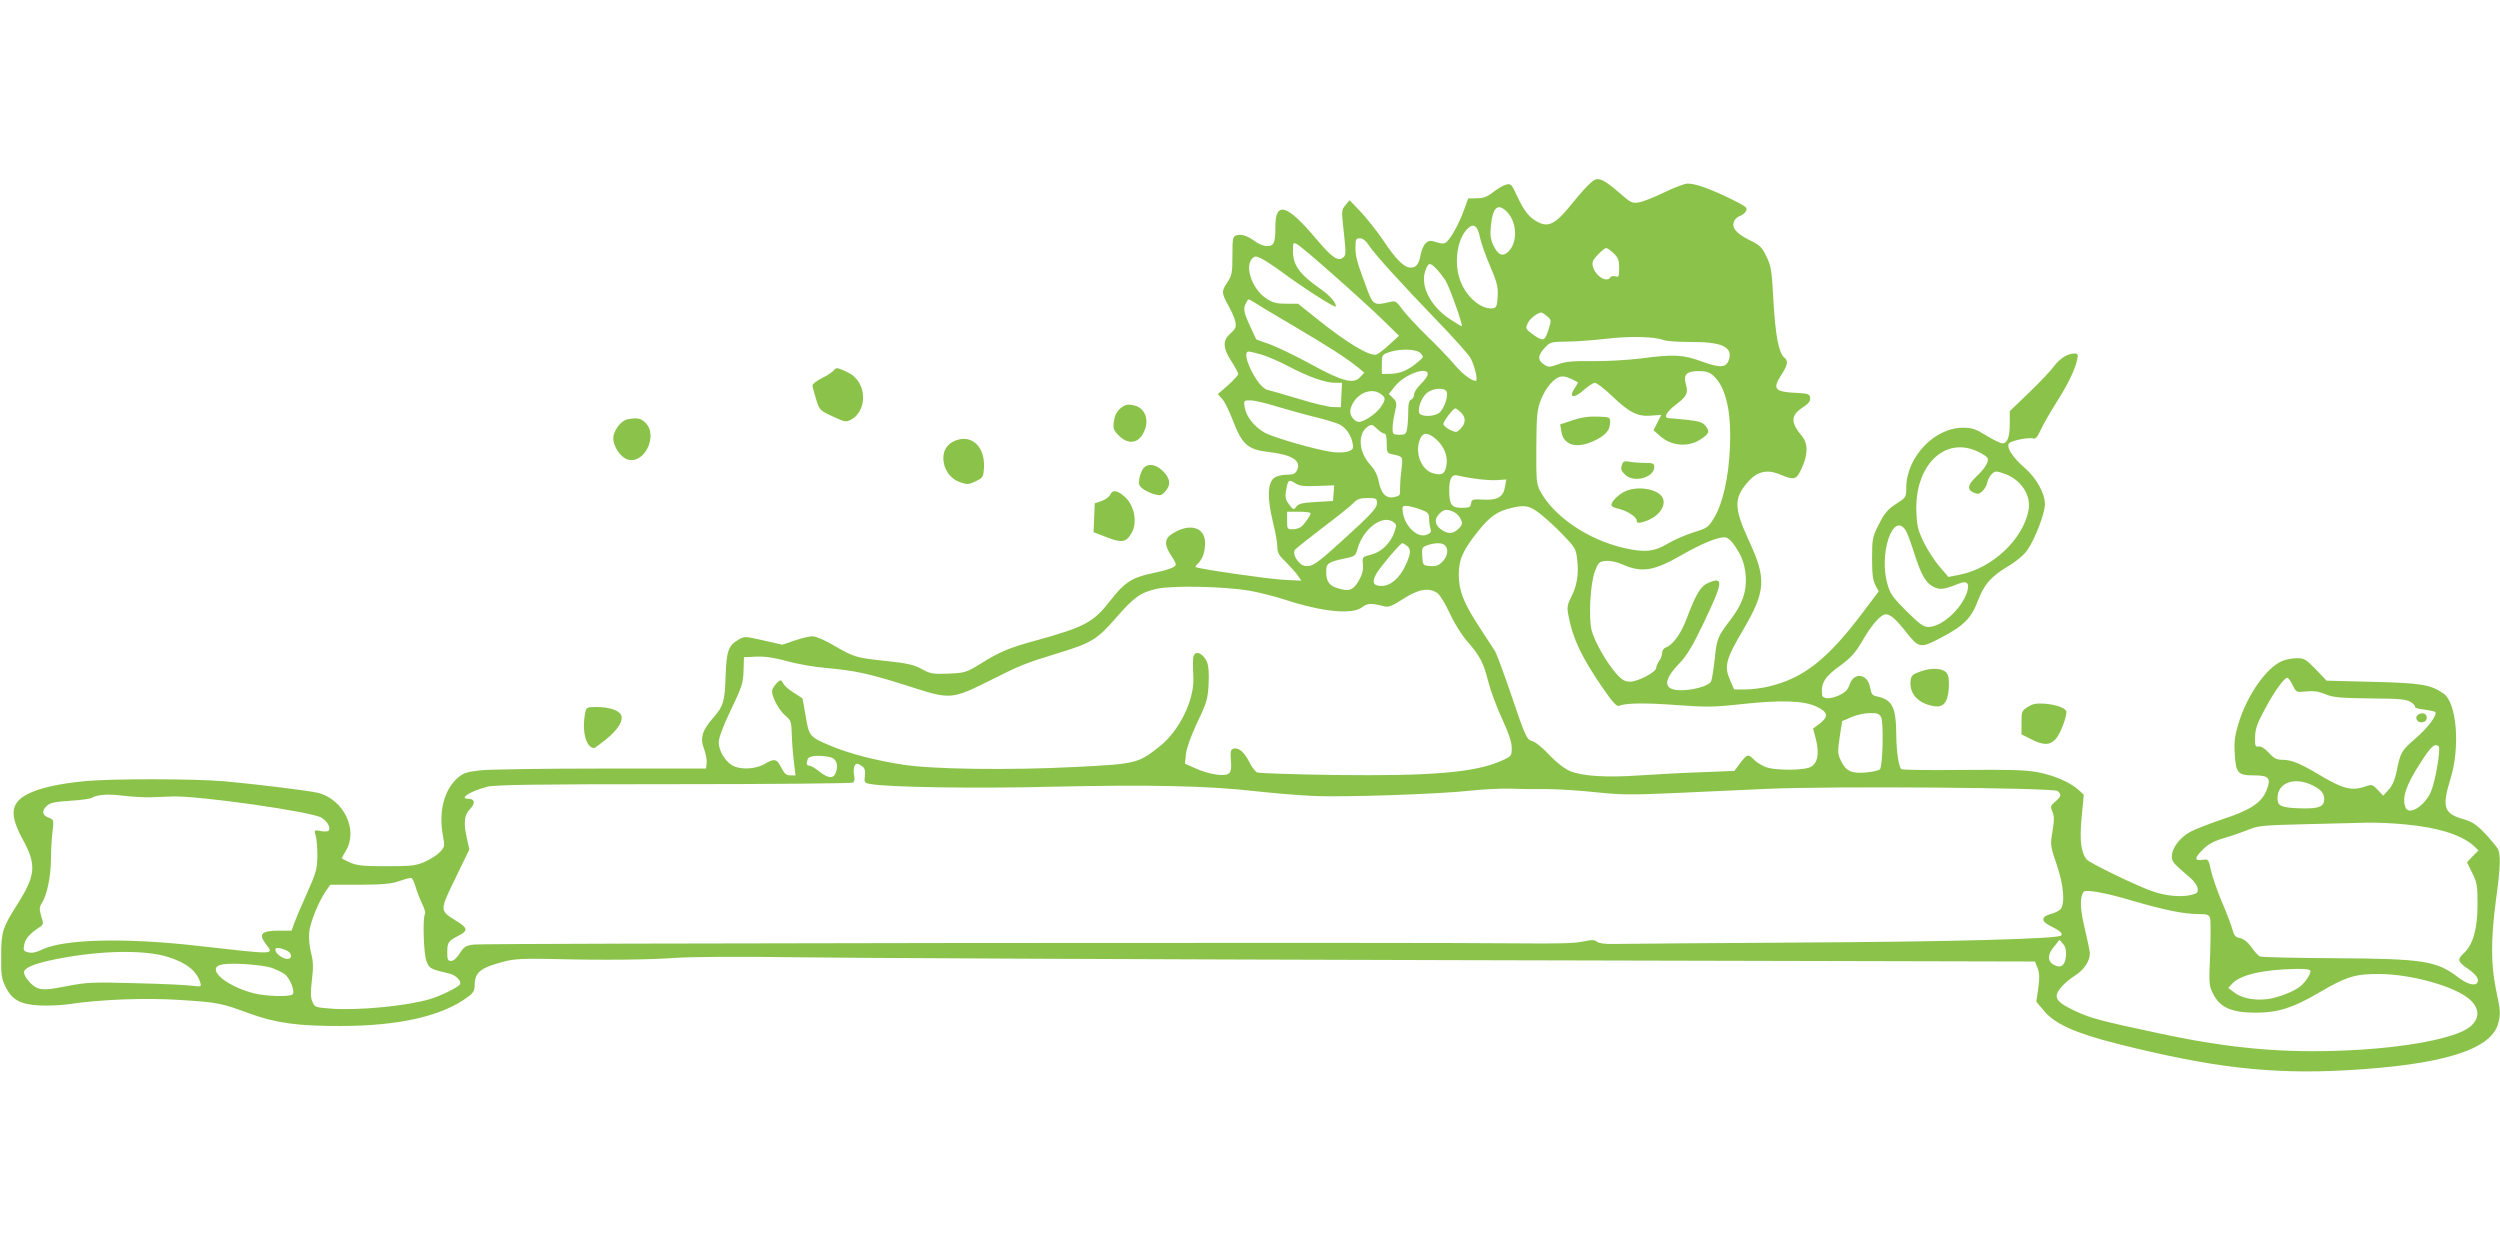 <?xml version="1.0" standalone="no"?>
<!DOCTYPE svg PUBLIC "-//W3C//DTD SVG 20010904//EN"
 "http://www.w3.org/TR/2001/REC-SVG-20010904/DTD/svg10.dtd">
<svg version="1.0" xmlns="http://www.w3.org/2000/svg"
 width="1280pt" height="640pt" viewBox="0 0 1280 640"
 preserveAspectRatio="xMidYMid meet">
<g transform="translate(0,640) scale(0.1,-0.1)"
fill="#8bc34a" stroke="none">
<path d="M8142 5462 c-17 -15 -54 -56 -83 -92 -93 -117 -128 -137 -187 -106
-42 22 -68 55 -103 129 -29 63 -33 68 -57 62 -14 -3 -44 -21 -66 -38 -30 -24
-50 -32 -84 -32 l-45 -1 -22 -61 c-24 -67 -66 -143 -89 -162 -12 -10 -23 -10
-51 -1 -31 10 -39 9 -55 -5 -10 -9 -21 -33 -25 -53 -10 -56 -23 -72 -53 -72
-34 0 -77 44 -145 147 -27 39 -75 100 -107 135 l-60 63 -21 -25 c-18 -21 -20
-33 -15 -80 19 -176 19 -175 2 -189 -25 -21 -57 1 -132 90 -152 182 -214 203
-214 70 0 -85 -7 -101 -43 -101 -16 0 -44 11 -61 24 -39 29 -70 39 -96 31 -18
-6 -20 -15 -20 -104 0 -88 -3 -102 -25 -135 -32 -47 -31 -57 4 -120 16 -28 32
-65 36 -83 5 -27 2 -36 -24 -59 -42 -37 -41 -75 4 -144 19 -30 35 -59 35 -65
0 -5 -23 -31 -52 -57 l-53 -46 22 -24 c12 -12 36 -60 53 -105 49 -129 78 -155
185 -167 119 -14 168 -44 147 -91 -9 -20 -19 -25 -46 -25 -19 0 -46 -4 -60
-10 -46 -17 -52 -98 -17 -240 12 -47 21 -101 21 -120 0 -29 8 -44 41 -75 22
-22 50 -53 62 -69 l20 -29 -99 5 c-80 5 -429 55 -443 65 -2 1 4 10 14 19 23
24 35 58 35 104 0 81 -78 104 -167 48 -41 -25 -43 -58 -8 -110 14 -20 25 -42
25 -48 0 -14 -38 -28 -124 -46 -101 -21 -141 -48 -212 -140 -85 -110 -132
-135 -379 -203 -136 -37 -187 -58 -284 -119 -73 -45 -79 -47 -164 -51 -81 -3
-93 -1 -139 24 -40 22 -73 29 -183 41 -152 16 -162 19 -267 80 -42 25 -90 46
-106 46 -15 1 -57 -9 -92 -21 l-64 -22 -97 22 c-97 22 -98 22 -131 2 -48 -28
-59 -59 -63 -186 -4 -129 -11 -153 -65 -214 -55 -63 -67 -103 -45 -158 9 -25
15 -57 13 -72 l-3 -28 -535 0 c-294 0 -573 -4 -619 -9 -72 -8 -88 -13 -118
-39 -70 -62 -98 -173 -75 -297 10 -52 9 -56 -15 -82 -14 -15 -48 -37 -77 -50
-46 -20 -67 -23 -196 -23 -122 0 -152 3 -188 19 -23 10 -42 20 -42 22 0 2 10
20 22 40 62 106 -12 259 -141 294 -41 11 -308 44 -485 60 -151 13 -579 14
-716 0 -134 -13 -233 -36 -291 -67 -85 -45 -91 -105 -23 -230 72 -131 67 -184
-27 -333 -76 -120 -83 -140 -83 -265 -1 -96 2 -116 22 -157 34 -68 76 -91 176
-96 45 -2 113 1 151 7 159 24 394 33 569 21 190 -12 207 -15 356 -70 133 -48
247 -64 465 -63 297 0 522 51 652 150 24 17 33 32 33 53 0 73 28 95 155 128
46 12 100 15 235 12 278 -7 505 -4 645 6 76 5 320 7 585 3 250 -4 1786 -11
3412 -15 l2957 -7 13 -33 c11 -26 11 -50 4 -103 l-10 -70 38 -45 c55 -68 162
-116 376 -170 484 -122 785 -157 1170 -136 490 27 743 104 780 238 14 51 13
65 -11 178 -26 127 -26 255 0 454 24 176 26 236 8 267 -7 11 -36 46 -64 76
-42 44 -64 59 -108 72 -103 29 -113 62 -69 206 51 163 33 391 -35 438 -66 46
-115 54 -362 60 l-237 6 -55 58 c-50 51 -59 57 -96 57 -23 0 -57 -6 -76 -14
-80 -34 -177 -171 -222 -314 -21 -69 -25 -96 -21 -164 6 -97 16 -108 99 -108
77 0 89 -15 63 -78 -26 -63 -83 -100 -226 -147 -62 -21 -135 -49 -162 -63 -55
-30 -96 -83 -96 -126 0 -29 5 -34 97 -113 18 -16 34 -39 35 -52 3 -21 -3 -26
-37 -34 -50 -11 -125 -4 -190 18 -76 25 -328 147 -342 165 -29 38 -36 98 -25
216 l11 115 -27 25 c-44 39 -122 73 -207 90 -64 12 -142 14 -387 12 -168 -2
-309 0 -313 4 -14 14 -25 86 -26 173 -1 146 -20 183 -101 200 -22 4 -27 12
-33 45 -12 71 -83 81 -105 15 -9 -27 -22 -40 -56 -56 -45 -20 -83 -18 -85 4
-6 62 14 93 97 152 49 36 73 62 106 118 43 75 81 122 110 138 25 13 56 -9 113
-82 70 -89 76 -90 181 -35 116 60 156 99 190 188 33 87 67 126 159 181 42 25
80 58 96 82 39 57 89 187 89 233 0 57 -44 135 -104 187 -61 52 -97 108 -79
126 14 14 101 31 123 24 12 -4 22 8 38 43 12 26 47 88 78 137 62 97 98 172
109 223 6 28 4 32 -15 32 -34 0 -75 -26 -105 -67 -15 -21 -72 -81 -126 -133
l-99 -95 0 -63 c0 -70 -12 -102 -38 -102 -9 0 -46 18 -82 40 -55 34 -73 40
-120 40 -147 0 -290 -152 -290 -308 0 -47 -1 -49 -52 -82 -43 -28 -60 -48 -88
-104 -33 -66 -35 -74 -35 -175 0 -81 4 -113 17 -137 l17 -32 -80 -106 c-181
-241 -305 -339 -484 -381 -33 -8 -86 -15 -118 -15 l-58 0 -19 43 c-34 75 -26
109 70 271 110 189 114 255 26 444 -78 170 -80 219 -9 302 48 56 99 69 166 41
75 -31 84 -29 112 32 32 68 33 126 1 164 -59 71 -58 106 4 147 31 20 40 33 38
49 -3 20 -10 22 -63 25 -119 5 -132 19 -85 92 34 52 37 72 15 90 -28 23 -45
115 -55 289 -8 157 -12 179 -36 228 -23 48 -33 58 -89 85 -68 34 -92 65 -75
98 5 10 19 22 30 25 11 3 25 15 30 25 9 17 -1 24 -87 66 -109 52 -173 74 -213
74 -14 0 -68 -20 -119 -45 -51 -25 -109 -48 -130 -51 -35 -6 -42 -2 -100 49
-34 30 -74 60 -90 65 -25 9 -33 7 -59 -16z m-427 -146 c52 -52 57 -155 9 -203
-30 -30 -54 -20 -79 33 -13 28 -16 52 -12 94 9 98 35 123 82 76z m-138 -130
c6 -29 30 -97 53 -150 35 -82 41 -106 38 -154 -2 -46 -7 -57 -21 -60 -54 -10
-127 45 -163 123 -42 89 -29 222 27 281 32 34 54 21 66 -40z m-567 -44 c32
-48 164 -193 349 -385 81 -83 156 -168 168 -187 22 -36 42 -120 29 -120 -23 0
-72 38 -113 88 -27 31 -88 95 -136 141 -48 47 -104 107 -124 133 -33 46 -38
49 -67 42 -77 -19 -86 -15 -113 56 -55 146 -63 175 -63 222 0 43 2 48 23 48
14 0 31 -13 47 -38z m-181 -151 c91 -80 204 -183 250 -228 l84 -82 -49 -45
c-27 -25 -57 -48 -66 -51 -33 -12 -150 58 -307 184 l-95 76 -61 0 c-50 0 -69
5 -103 28 -70 46 -111 162 -71 203 15 14 19 14 50 -1 19 -10 66 -41 104 -69
109 -81 275 -187 275 -175 0 20 -32 57 -78 89 -109 76 -142 122 -142 195 0 44
1 45 22 34 12 -6 96 -77 187 -158z m1433 112 c23 -22 28 -35 28 -76 0 -43 -2
-48 -19 -42 -11 3 -22 1 -26 -5 -19 -30 -77 7 -90 57 -5 21 1 33 26 59 18 19
37 34 43 34 5 0 23 -12 38 -27z m-908 -79 c14 -15 35 -42 47 -60 21 -34 92
-234 83 -234 -3 0 -30 16 -59 35 -107 71 -159 181 -123 260 14 31 19 31 52 -1z
m-729 -294 c177 -104 270 -164 330 -213 l30 -25 -20 -22 c-34 -38 -90 -24
-249 63 -76 42 -172 88 -211 103 l-73 26 -31 67 c-34 73 -37 92 -20 122 10 20
11 20 37 3 15 -10 108 -66 207 -124z m1296 51 c21 -17 22 -21 11 -57 -19 -62
-27 -70 -54 -55 -13 6 -33 21 -46 31 -20 16 -21 22 -10 45 10 23 49 53 69 55
4 0 17 -8 30 -19z m596 -122 c16 -6 79 -10 141 -10 152 1 211 -24 196 -84 -12
-48 -43 -52 -140 -16 -100 36 -142 38 -319 15 -66 -8 -176 -14 -245 -13 -98 1
-135 -2 -172 -16 -45 -16 -50 -16 -73 -1 -33 22 -32 47 4 85 28 30 32 31 113
32 45 0 135 7 198 14 121 15 251 12 297 -6z m-1243 -68 c16 -18 15 -20 -15
-45 -48 -41 -88 -58 -138 -60 l-46 -1 0 49 c0 47 1 50 35 62 56 20 144 18 164
-5z m-813 -7 c30 -9 92 -36 139 -61 101 -53 186 -83 235 -83 l36 0 -3 -62 -3
-63 -41 1 c-22 0 -101 19 -175 42 -74 22 -146 43 -160 46 -51 11 -141 196 -96
196 7 0 38 -7 68 -16z m849 -100 c0 -9 -16 -31 -35 -50 -19 -18 -35 -42 -35
-54 0 -11 -7 -23 -15 -26 -11 -5 -15 -22 -15 -64 0 -32 -3 -71 -6 -87 -5 -26
-10 -29 -40 -29 -31 1 -34 3 -34 33 0 17 5 55 12 83 11 47 10 52 -10 72 l-21
21 30 38 c49 62 169 106 169 63z m1464 -9 c63 -58 92 -186 83 -369 -6 -150
-37 -285 -80 -356 -30 -50 -36 -54 -107 -76 -41 -13 -101 -39 -134 -59 -67
-40 -118 -45 -224 -20 -184 43 -356 161 -426 290 -19 37 -21 54 -20 225 1 165
4 191 23 242 25 64 69 115 104 120 18 3 39 -4 86 -29 1 -1 -4 -12 -13 -25 -39
-55 -10 -63 45 -13 22 19 46 35 55 35 9 0 49 -30 88 -68 89 -85 131 -106 200
-100 l52 4 -20 -39 -20 -40 32 -28 c60 -54 147 -61 213 -16 41 28 44 38 21 67
-15 18 -33 24 -98 31 -43 4 -85 8 -91 8 -27 2 -11 32 36 68 58 44 66 60 52
108 -13 48 5 65 68 65 37 0 54 -6 75 -25z m-1367 -81 c9 -24 -15 -92 -40 -109
-23 -16 -74 -20 -95 -6 -20 12 2 85 35 110 31 25 91 28 100 5z m-339 -10 c28
-19 28 -30 0 -70 -23 -33 -84 -74 -110 -74 -25 0 -51 37 -44 63 18 75 101 118
154 81z m-532 -65 c55 -16 143 -41 196 -54 54 -13 109 -30 124 -37 34 -16 60
-53 69 -95 6 -29 4 -34 -22 -44 -15 -6 -50 -7 -78 -4 -84 11 -307 75 -352 101
-53 31 -92 81 -100 128 -6 36 -5 36 29 36 20 0 80 -14 134 -31z m942 -29 c28
-26 28 -56 1 -84 -20 -21 -23 -22 -55 -7 -18 9 -33 22 -34 30 0 13 49 79 61
80 3 1 15 -8 27 -19z m-390 -110 c8 0 12 -18 12 -50 0 -46 2 -50 28 -56 57
-12 55 -9 47 -82 -5 -37 -7 -81 -7 -99 2 -28 -2 -32 -29 -38 -42 -9 -68 17
-80 80 -6 32 -20 60 -43 85 -60 66 -66 158 -14 195 20 14 24 13 48 -10 14 -14
31 -25 38 -25z m266 -30 c41 -37 61 -88 51 -136 -7 -41 -24 -50 -68 -37 -62
17 -96 110 -65 178 15 33 40 32 82 -5z m2772 -62 c25 -11 48 -27 51 -34 7 -18
-14 -52 -58 -94 -45 -43 -49 -66 -14 -82 20 -9 28 -8 44 6 11 10 23 31 26 46
3 15 14 35 24 44 16 15 22 15 63 1 85 -30 139 -110 124 -188 -28 -148 -185
-296 -350 -329 l-60 -12 -43 50 c-24 27 -61 83 -81 123 -32 65 -37 86 -40 157
-11 239 144 393 314 312z m-2571 -139 c38 -6 89 -9 113 -7 l44 3 -6 -35 c-8
-54 -38 -72 -111 -68 -56 3 -60 1 -63 -19 -3 -20 -9 -23 -47 -23 -54 0 -65 16
-65 92 0 59 14 82 45 73 11 -3 51 -11 90 -16z m-920 -25 c18 -12 44 -15 110
-12 l86 3 -3 -40 -3 -40 -87 -5 c-70 -4 -90 -9 -101 -24 -13 -18 -15 -17 -36
10 -18 23 -22 37 -17 68 10 61 14 64 51 40z m415 -99 c0 -27 -27 -56 -181
-196 -127 -115 -150 -131 -185 -127 -35 4 -71 62 -53 84 6 7 70 58 142 113 73
55 143 111 156 125 20 21 34 26 73 26 44 0 48 -2 48 -25z m219 -32 c42 -15 47
-20 48 -47 0 -17 3 -40 7 -52 6 -15 2 -23 -17 -31 -46 -21 -112 38 -124 111
-5 32 -3 36 17 36 12 0 43 -8 69 -17z m616 -23 c28 -22 81 -70 117 -108 61
-63 67 -72 73 -125 9 -73 0 -134 -30 -193 -21 -42 -23 -53 -14 -98 21 -114 67
-211 172 -364 53 -77 75 -101 86 -96 35 15 135 16 296 4 151 -11 188 -11 333
5 204 22 320 18 385 -14 57 -28 60 -50 14 -86 l-34 -25 15 -57 c18 -74 8 -123
-30 -141 -33 -16 -161 -17 -216 -3 -22 6 -54 24 -70 40 -32 33 -37 31 -75 -20
l-27 -36 -173 -7 c-94 -3 -235 -11 -312 -16 -170 -12 -294 -4 -356 22 -29 12
-70 44 -107 83 -33 36 -72 67 -85 70 -31 8 -35 18 -113 247 -35 103 -71 200
-80 215 -10 16 -46 71 -80 123 -80 122 -105 185 -105 268 0 78 22 127 102 226
58 72 96 99 170 116 68 16 90 11 144 -30z m-442 9 c14 -6 30 -23 36 -37 10
-21 9 -28 -10 -48 -28 -29 -58 -30 -93 -3 -31 24 -33 52 -6 79 23 23 39 25 73
9z m-733 -7 c0 -11 -30 -55 -48 -69 -9 -7 -28 -13 -44 -13 -27 0 -28 2 -28 45
l0 45 60 0 c33 0 60 -3 60 -8z m424 -45 c17 -12 17 -17 5 -52 -20 -57 -67
-102 -120 -115 -44 -11 -44 -11 -41 -50 3 -30 -3 -51 -22 -85 -29 -49 -52 -56
-115 -34 -37 13 -51 35 -51 83 0 41 11 49 92 66 54 11 58 13 68 48 28 104 128
180 184 139z m2621 -39 c9 -13 29 -66 45 -118 36 -113 59 -154 100 -175 32
-16 52 -14 127 16 45 18 59 4 44 -44 -29 -86 -130 -177 -197 -177 -26 0 -45
14 -113 81 -69 69 -84 90 -97 137 -45 153 26 371 91 280z m-882 -70 c42 -57
59 -100 65 -164 6 -81 -15 -144 -77 -226 -68 -89 -71 -98 -82 -205 -6 -53 -14
-104 -19 -113 -12 -22 -90 -44 -153 -44 -92 0 -95 49 -7 139 36 38 66 87 120
200 103 215 107 245 27 211 -39 -16 -63 -55 -112 -185 -28 -76 -72 -135 -106
-146 -11 -4 -19 -16 -19 -28 0 -12 -7 -31 -15 -41 -8 -11 -15 -27 -15 -35 0
-22 -93 -71 -134 -71 -26 0 -41 8 -69 39 -49 54 -114 168 -128 224 -16 67 -7
238 17 302 18 46 22 50 56 53 22 2 56 -5 83 -17 102 -45 161 -36 310 50 93 53
173 87 212 88 14 1 31 -11 46 -31z m-1670 -12 c23 -18 21 -41 -7 -101 -30 -65
-76 -105 -122 -105 -45 0 -52 20 -25 66 22 36 122 154 131 153 3 0 13 -6 23
-13z m195 2 c20 -20 14 -57 -13 -84 -20 -20 -34 -25 -63 -22 -36 3 -37 4 -40
49 -3 43 -1 48 25 57 39 14 77 14 91 0z m-1002 -232 c50 -9 133 -30 185 -47
189 -62 344 -77 393 -38 27 21 47 22 116 4 19 -5 41 4 95 39 77 50 131 59 174
30 13 -9 41 -55 63 -103 22 -48 61 -111 88 -142 68 -78 85 -111 110 -209 12
-47 44 -133 71 -191 34 -74 49 -118 49 -148 0 -41 -1 -43 -52 -66 -134 -60
-355 -79 -852 -73 -210 3 -389 9 -399 13 -10 4 -29 29 -42 56 -26 51 -56 75
-82 65 -12 -5 -14 -17 -11 -56 7 -72 -5 -84 -73 -76 -31 4 -79 18 -108 32
l-54 24 5 49 c3 30 25 91 58 162 49 102 54 121 58 196 3 53 0 94 -8 113 -15
36 -47 57 -62 42 -11 -11 -12 -24 -8 -123 5 -114 -73 -272 -173 -351 -111 -87
-118 -89 -432 -105 -338 -17 -731 -12 -883 12 -140 22 -273 56 -365 95 -112
46 -115 50 -132 154 -8 49 -16 90 -17 91 -2 1 -22 14 -45 29 -23 14 -47 35
-53 47 -11 20 -13 20 -31 4 -10 -10 -21 -26 -25 -37 -8 -25 31 -102 68 -133
28 -23 30 -31 32 -98 1 -39 6 -102 11 -139 l8 -68 -26 0 c-21 0 -31 9 -47 40
-23 46 -35 48 -86 18 -48 -28 -129 -30 -168 -5 -37 25 -66 75 -66 117 0 22 22
82 62 165 56 117 63 136 65 200 l2 70 63 3 c44 2 92 -5 158 -23 52 -15 142
-30 199 -35 155 -14 225 -29 451 -102 183 -59 199 -57 385 36 161 81 180 89
353 142 168 51 199 70 291 175 97 112 130 135 212 154 80 18 341 13 475 -9z
m5342 -483 c15 -33 22 -38 47 -35 63 6 81 4 125 -14 37 -15 77 -18 226 -20
153 -1 185 -4 208 -19 14 -9 24 -21 21 -25 -2 -4 19 -10 47 -13 28 -4 53 -9
56 -12 14 -13 -38 -83 -103 -138 -71 -62 -74 -67 -95 -170 -8 -38 -21 -70 -40
-90 l-28 -31 -28 30 c-27 28 -31 29 -64 17 -70 -24 -114 -13 -242 64 -95 56
-136 73 -185 73 -26 0 -42 8 -67 36 -20 22 -40 34 -52 32 -17 -3 -19 3 -18 49
1 41 11 70 48 138 47 90 101 165 117 165 5 0 17 -17 27 -37z m-2107 -164 c14
-27 9 -253 -6 -268 -6 -6 -38 -13 -70 -16 -74 -7 -103 6 -129 59 -17 35 -18
46 -7 121 l13 83 46 20 c26 11 68 21 94 21 38 1 49 -3 59 -20z m2855 -151 c12
-13 -18 -184 -41 -235 -33 -72 -113 -120 -129 -77 -19 50 2 113 79 232 52 81
72 99 91 80z m-8238 -54 c34 -7 47 -40 31 -81 -12 -31 -39 -29 -84 7 -21 17
-44 30 -51 30 -15 0 -17 10 -8 34 7 17 55 21 112 10z m166 -47 c14 -10 17 -23
14 -50 -4 -33 -2 -36 28 -41 89 -17 541 -24 934 -14 487 11 792 5 1029 -22 91
-10 227 -22 301 -25 150 -8 658 9 820 28 58 6 143 10 190 9 47 -2 130 -3 185
-2 55 0 169 -7 253 -16 130 -14 188 -14 395 -5 133 6 350 16 482 22 333 15
1469 6 1490 -11 21 -18 19 -28 -12 -54 -25 -22 -26 -26 -15 -51 10 -22 10 -43
1 -100 -12 -71 -12 -75 21 -171 36 -104 44 -200 20 -229 -7 -8 -30 -20 -52
-25 -49 -14 -48 -38 2 -62 46 -22 64 -38 53 -48 -17 -17 -564 -32 -1373 -36
-465 -3 -877 -6 -916 -7 -47 -1 -76 3 -87 11 -13 11 -26 11 -74 1 -41 -9 -137
-11 -328 -9 -455 6 -5297 1 -5348 -6 -42 -5 -51 -11 -73 -45 -15 -24 -32 -39
-44 -39 -17 0 -20 7 -20 43 0 52 5 59 57 86 52 26 49 40 -17 80 -79 49 -79 49
2 215 l71 147 -11 50 c-20 83 -16 126 14 156 28 28 26 53 -6 53 -54 0 5 38 95
62 39 10 250 13 955 13 498 0 910 4 917 8 8 5 10 19 6 37 -6 31 1 60 15 60 4
0 16 -6 26 -13z m7413 -92 c52 -22 73 -44 73 -76 0 -38 -25 -49 -107 -48 -100
2 -127 10 -131 38 -12 83 70 126 165 86z m-11054 -67 c37 1 86 3 110 4 131 5
716 -78 764 -109 29 -19 46 -49 37 -64 -4 -7 -20 -8 -41 -4 -35 6 -35 6 -27
-22 5 -15 9 -62 9 -103 -1 -69 -5 -85 -54 -195 -30 -66 -59 -135 -66 -155
l-12 -35 -68 0 c-84 0 -102 -17 -67 -64 45 -61 66 -60 -343 -14 -376 43 -688
35 -800 -19 -29 -14 -51 -19 -70 -14 -24 6 -27 10 -21 39 6 31 27 56 76 88 23
15 24 18 11 58 -10 36 -10 46 3 67 26 39 46 133 47 224 0 47 4 112 8 144 7 58
7 59 -21 70 -33 12 -36 36 -7 61 15 15 42 20 117 25 53 3 104 10 112 15 27 17
84 21 160 11 41 -5 105 -9 143 -8z m11543 -139 c170 -16 289 -54 352 -112 l22
-21 -30 -30 -29 -31 27 -55 c25 -50 27 -65 27 -165 -1 -123 -23 -201 -70 -245
-35 -32 -32 -44 19 -79 44 -30 61 -55 50 -72 -11 -19 -53 -8 -98 27 -112 85
-177 95 -631 98 -203 1 -377 5 -385 9 -8 4 -28 26 -43 48 -19 26 -39 42 -58
46 -24 4 -31 13 -40 47 -6 22 -30 86 -54 141 -23 55 -48 127 -55 159 -12 56
-13 58 -41 54 -44 -7 -45 8 -2 51 29 29 56 44 113 61 41 12 98 32 125 43 45
19 75 22 285 27 129 3 274 7 321 8 47 1 135 -3 195 -9z m-10188 -320 c7 -24
22 -63 33 -86 12 -23 18 -46 15 -52 -13 -21 -7 -208 8 -244 15 -36 19 -39 118
-62 32 -8 63 -39 53 -55 -9 -15 -100 -60 -156 -76 -117 -35 -371 -59 -506 -48
-78 6 -82 7 -94 36 -9 21 -9 50 -2 111 8 64 7 94 -4 137 -8 31 -13 77 -10 106
5 52 50 162 87 214 l21 30 152 0 c121 1 162 5 202 19 28 10 55 17 60 16 6 -1
16 -21 23 -46z m8791 -71 c160 -47 263 -68 336 -68 46 0 55 -3 61 -22 3 -12 3
-94 0 -182 -7 -155 -6 -163 16 -206 35 -69 95 -95 218 -95 114 0 190 25 322
102 140 82 186 97 308 96 169 0 398 -66 468 -133 50 -47 48 -98 -4 -139 -72
-57 -329 -106 -626 -119 -323 -15 -602 10 -953 85 -306 65 -362 80 -434 114
-76 35 -101 55 -101 80 0 25 41 70 94 104 45 28 76 74 76 113 0 11 -12 69 -26
128 -24 99 -26 157 -7 187 9 15 111 -3 252 -45z m-341 -281 c-4 -50 -26 -67
-62 -47 -34 18 -34 53 2 95 l27 33 18 -21 c12 -14 17 -33 15 -60z m-9100 20
c18 -14 15 -37 -6 -37 -24 0 -62 28 -62 46 0 11 7 13 28 8 15 -4 33 -11 40
-17z m-620 -26 c94 -29 148 -71 167 -130 7 -23 6 -24 -41 -18 -27 4 -157 10
-289 13 -221 6 -249 5 -353 -15 -92 -18 -120 -20 -147 -11 -36 12 -82 71 -70
90 13 21 66 40 166 60 221 44 448 48 567 11z m532 -56 c25 -9 55 -23 68 -33
29 -22 55 -94 39 -104 -20 -13 -140 -9 -200 7 -152 40 -250 134 -154 148 55 8
200 -3 247 -18z m10440 -18 c0 -15 -27 -56 -50 -75 -34 -29 -120 -62 -176 -68
-68 -7 -129 6 -168 37 l-27 21 20 22 c42 45 159 72 324 75 56 1 77 -2 77 -12z"/>
<path d="M8051 4248 l-63 -21 6 -36 c11 -73 82 -91 174 -45 55 27 76 53 76 94
0 24 -3 25 -64 27 -45 2 -85 -4 -129 -19z"/>
<path d="M8306 4025 c-9 -26 -8 -33 14 -55 44 -44 150 -16 150 40 0 17 -7 20
-49 20 -27 0 -62 3 -78 6 -23 4 -32 2 -37 -11z"/>
<path d="M8324 3886 c-35 -15 -74 -53 -74 -72 0 -6 15 -15 33 -18 43 -8 97
-42 97 -61 0 -12 6 -14 27 -9 72 18 121 71 109 117 -12 49 -121 73 -192 43z"/>
<path d="M12381 2741 c-21 -14 -5 -43 21 -39 15 2 23 10 23 23 0 22 -22 30
-44 16z"/>
<path d="M4269 4504 c-7 -9 -34 -27 -61 -40 -26 -13 -48 -30 -48 -37 0 -6 8
-38 18 -70 18 -57 20 -59 85 -89 62 -29 69 -30 94 -17 75 40 84 160 16 221
-10 10 -35 24 -55 32 -32 14 -37 14 -49 0z"/>
<path d="M5736 4309 c-19 -17 -29 -37 -33 -66 -5 -37 -2 -45 25 -73 44 -44 93
-42 121 4 42 68 18 141 -50 152 -28 5 -41 1 -63 -17z"/>
<path d="M3213 4253 c-34 -6 -73 -59 -73 -97 0 -42 37 -97 72 -108 85 -29 160
121 93 187 -23 24 -43 28 -92 18z"/>
<path d="M4906 4149 c-49 -13 -76 -47 -76 -94 0 -57 34 -106 86 -124 37 -13
44 -12 80 5 37 18 39 22 42 68 6 100 -53 166 -132 145z"/>
<path d="M5856 4005 c-8 -9 -18 -32 -22 -52 -6 -30 -3 -39 15 -54 13 -10 39
-23 59 -29 34 -9 39 -8 60 16 29 34 23 68 -19 107 -33 30 -70 35 -93 12z"/>
<path d="M5685 3868 c-6 -12 -26 -27 -45 -33 l-35 -12 -3 -74 -3 -74 68 -26
c77 -30 99 -26 126 21 32 53 16 142 -34 186 -37 34 -63 38 -74 12z"/>
<path d="M9835 2963 c-44 -16 -50 -22 -53 -49 -6 -66 37 -114 116 -129 51 -10
75 17 80 92 2 38 -1 64 -10 76 -19 26 -75 30 -133 10z"/>
<path d="M10383 2781 c-31 -20 -33 -24 -33 -81 l0 -60 50 -25 c63 -32 95 -32
126 2 21 23 54 106 54 138 0 18 -49 37 -110 42 -44 3 -62 0 -87 -16z"/>
<path d="M2996 2749 c-18 -91 4 -178 46 -179 3 0 32 21 63 46 61 50 89 97 74
125 -12 23 -62 39 -124 39 -51 0 -53 -1 -59 -31z"/>
</g>
</svg>
